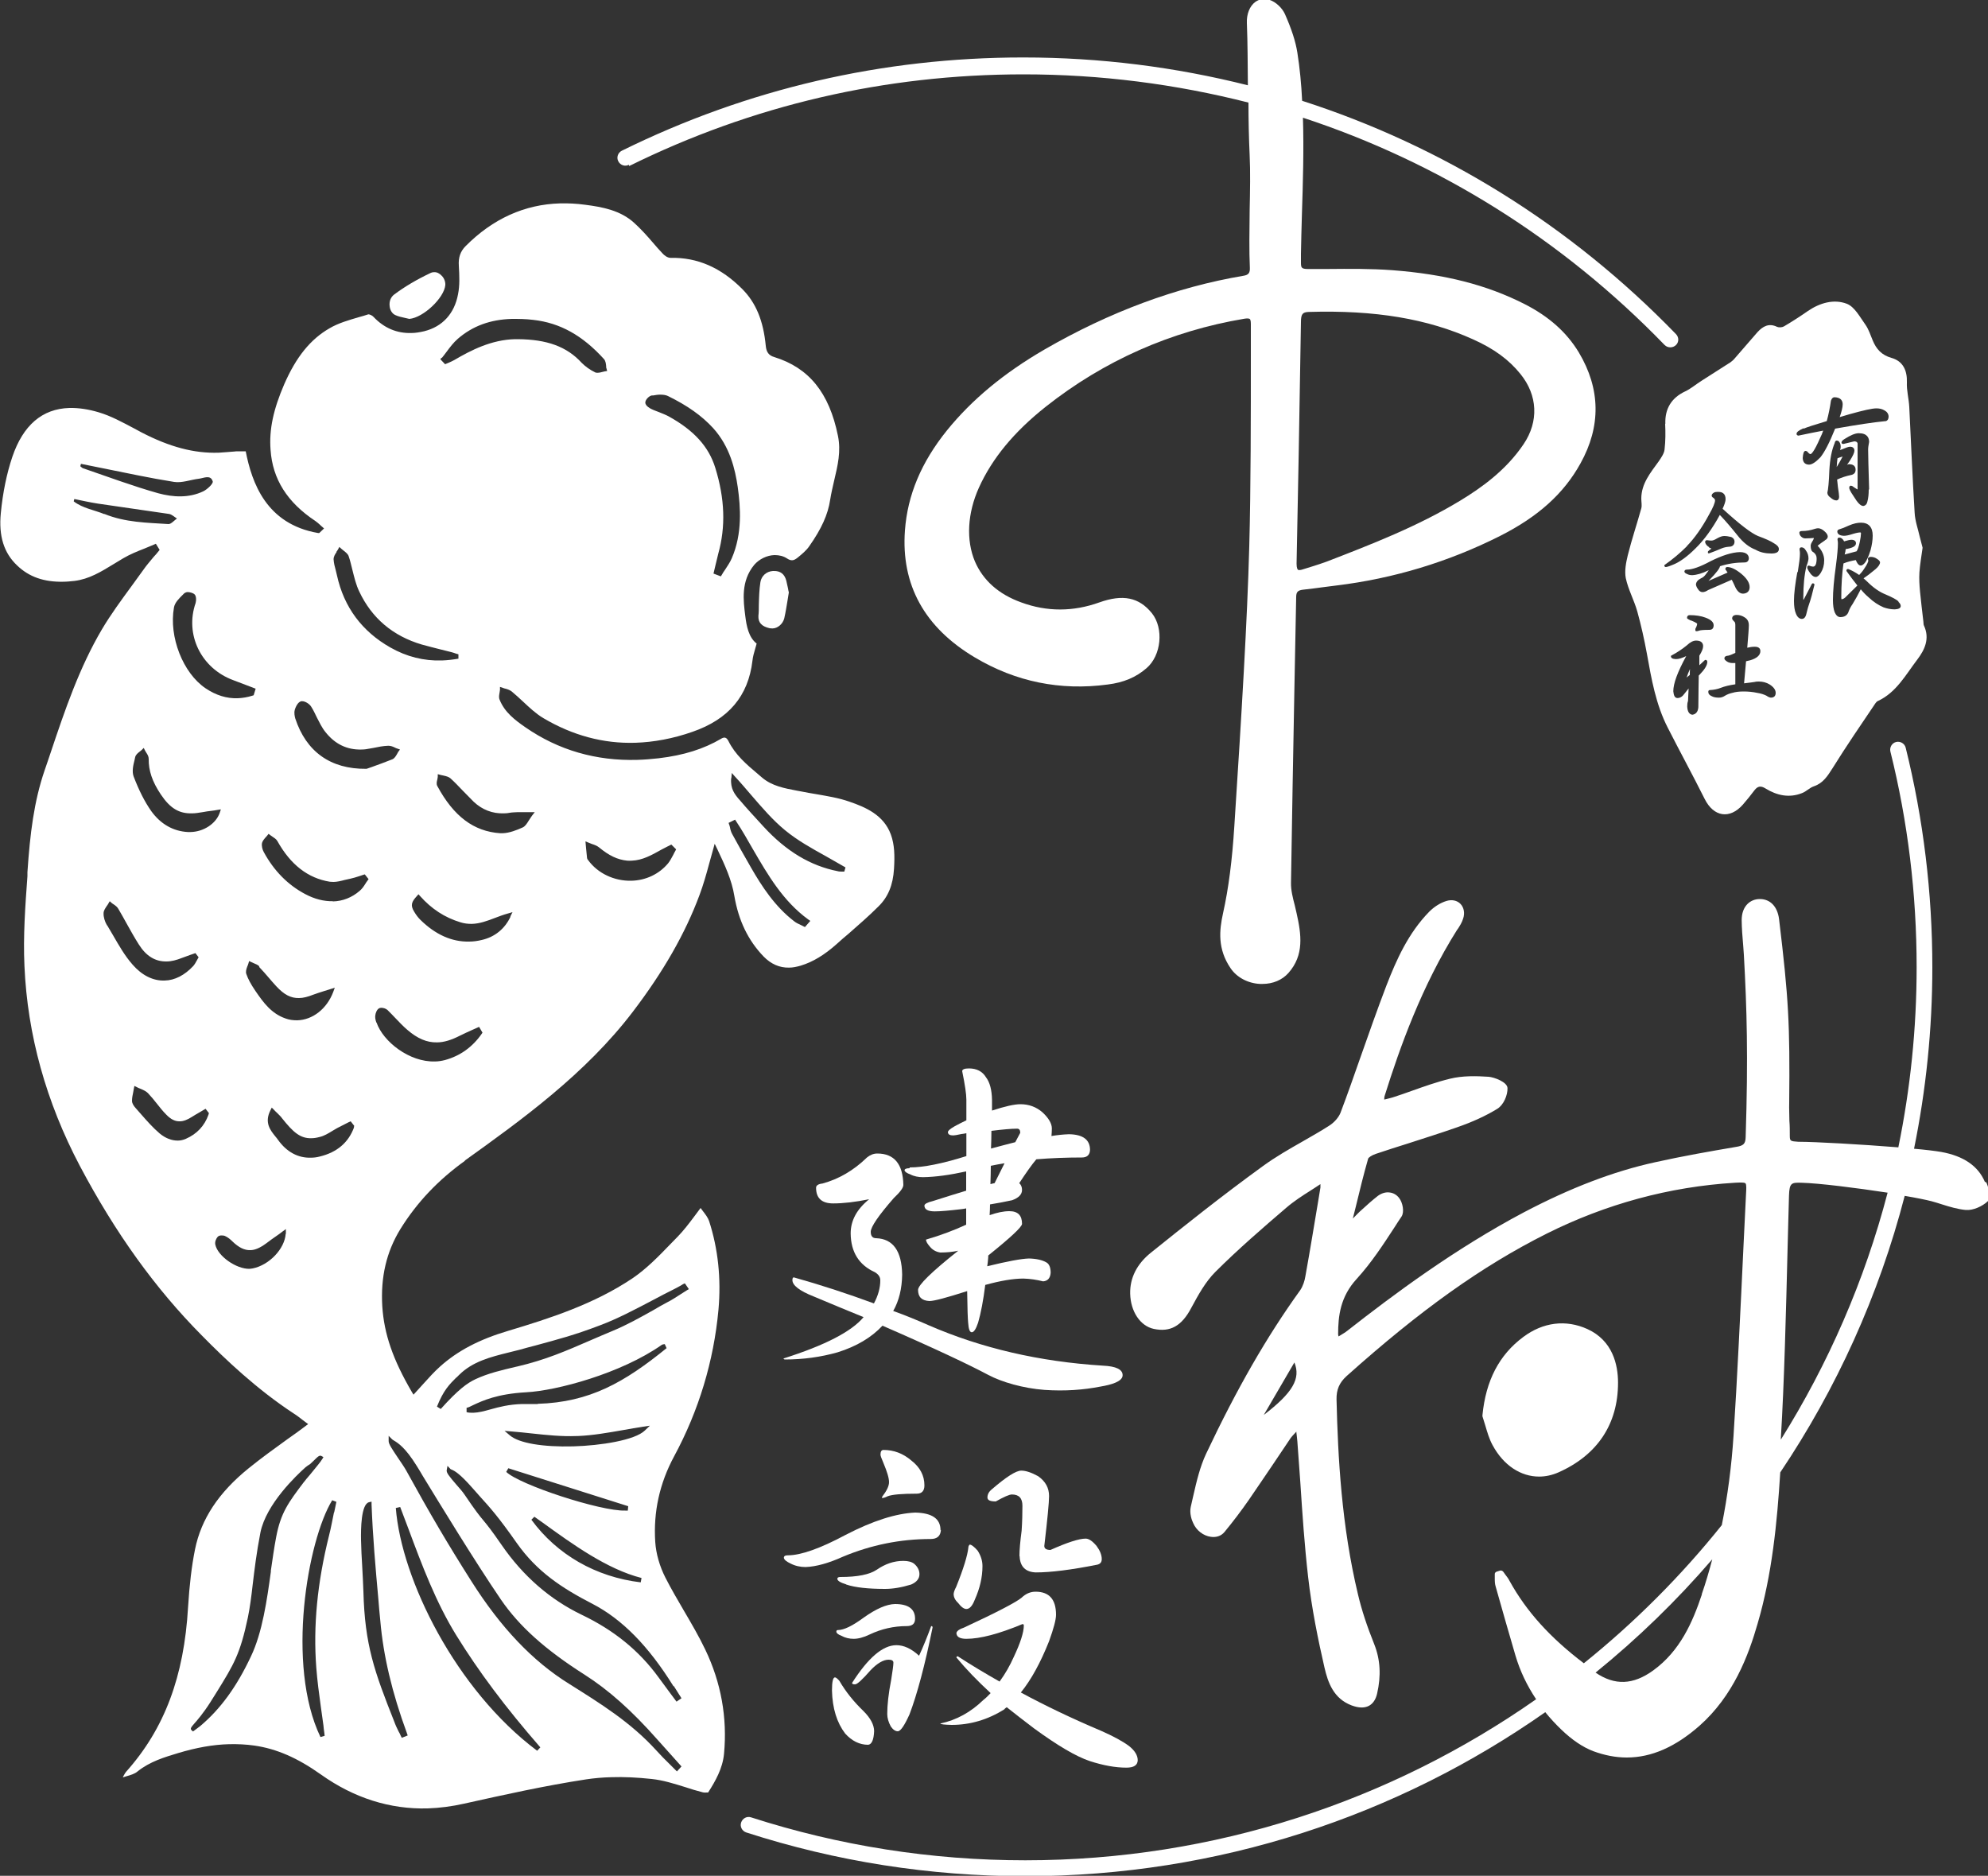<?xml version="1.0" encoding="UTF-8"?>
<svg id="_レイヤー_2" data-name="レイヤー 2" xmlns="http://www.w3.org/2000/svg" viewBox="0 0 100 94.35">
  <rect x="0" y="0" width="100" height="94.35" fill="#333333" stroke="none"/>
  <defs>
    <style>
      .cls-1 {
        fill: #fff;
      }
    </style>
  </defs>
  <g id="_レイヤー_3" data-name="レイヤー 3">
    <g>
      <path class="cls-1" d="m31.65,8.35c6.2-3.06,12.87-4.61,19.84-4.61,3.87,0,7.66.49,11.31,1.42,0,.89.02,1.79.06,2.65.04.81.02,1.81,0,2.78-.01,1-.03,2.03.01,2.88.01.26-.07.36-.32.4-3.38.57-6.74,1.82-10.01,3.71-2.05,1.19-3.65,2.52-4.9,4.06-1.3,1.61-1.99,3.26-2.12,5.04-.2,2.73.98,4.88,3.52,6.39,2.05,1.22,4.29,1.68,6.68,1.36.8-.1,1.42-.36,1.95-.82.75-.64.88-2.01.27-2.77-.65-.8-1.46-.96-2.64-.54-1.31.47-2.63.48-3.93,0-1.14-.41-1.92-1.11-2.33-2.06-.45-1.07-.38-2.42.2-3.71.67-1.48,1.77-2.81,3.36-4.07,2.93-2.32,6.3-3.81,10-4.43.17-.03.24,0,.26.01.03.02.06.08.06.25v1.58c0,2.97,0,6.66-.08,9.62-.1,3.7-.38,8.35-.75,14.05-.11,1.74-.29,3.14-.57,4.4-.19.86-.28,1.79.38,2.76.31.46.87.76,1.48.79.04,0,.09,0,.13,0,.52,0,.99-.2,1.3-.55.8-.9.65-1.94.41-3.01-.03-.13-.06-.26-.09-.39-.1-.38-.2-.77-.19-1.15.05-3.24.11-6.54.17-9.73.03-1.54.06-3.09.09-4.63,0-.26.09-.34.35-.37.35-.04.69-.08,1.04-.13.21-.03.42-.05.63-.08,2.88-.35,5.65-1.19,8.23-2.49,1.92-.97,3.21-2.13,4.05-3.65,1.04-1.87,1.01-3.75-.08-5.58-.61-1.01-1.5-1.81-2.74-2.44-1.89-.96-4-1.5-6.65-1.7-1.08-.08-2.17-.07-3.23-.06-.34,0-.68,0-1.02,0h0c-.15,0-.25-.02-.29-.07-.04-.04-.05-.12-.05-.24,0-.09,0-.18,0-.27,0-.06,0-.12,0-.18.01-.65.03-1.32.05-2.03.05-1.55.1-3.21.05-4.82,6.82,2.24,13.04,6.11,18.19,11.43.08.08.18.12.29.12s.2-.04.28-.11c.16-.15.16-.4,0-.56-5.32-5.49-11.75-9.46-18.8-11.73-.04-.84-.12-1.66-.24-2.42-.09-.57-.29-1.18-.62-1.93-.14-.32-.47-.63-.79-.73-.25-.08-.5-.04-.71.11-.28.21-.44.61-.42,1.06.04,1.01.04,2.06.05,3.08,0,.02,0,.03,0,.05-3.65-.92-7.43-1.4-11.3-1.4-7.09,0-13.88,1.58-20.19,4.69-.2.1-.28.34-.18.53.1.2.34.28.53.18Zm34.18,7.34c3.34-.1,5.97.34,8.27,1.38,1.05.47,1.8,1.02,2.38,1.74.87,1.07.93,2.39.16,3.53-.9,1.34-2.17,2.22-3.17,2.83-2.16,1.31-4.49,2.21-6.74,3.08-.24.09-.5.17-.75.25-.15.05-.3.09-.45.14-.12.04-.2.04-.24.02-.02-.02-.07-.08-.07-.31.06-2.86.15-7.64.22-12.15,0-.4.08-.5.39-.51Z"/>
      <path class="cls-1" d="m83.76,21.31c.02.43.02.87-.03,1.3-.02.2-.17.41-.29.59-.41.57-.88,1.12-.88,1.88,0,.16.04.34,0,.49-.22.79-.48,1.56-.68,2.36-.09.37-.17.79-.1,1.15.12.57.42,1.11.58,1.68.19.69.35,1.4.48,2.11.23,1.28.45,2.56,1.05,3.73.61,1.2,1.26,2.39,1.86,3.59.45.9,1.26,1.03,1.92.28.21-.24.4-.48.59-.73.16-.2.31-.23.55-.08.57.35,1.19.49,1.84.23.21-.08.38-.27.59-.34.47-.16.69-.52.94-.91.69-1.11,1.43-2.19,2.16-3.27.03-.04.07-.09.12-.11.93-.43,1.4-1.32,1.98-2.08.38-.5.64-1.06.34-1.71-.03-.06-.02-.13-.03-.2-.06-.51-.12-1.01-.17-1.52-.03-.32-.05-.64-.03-.96.03-.41.1-.81.16-1.24-.04-.17-.09-.36-.14-.54-.09-.4-.24-.81-.26-1.22-.11-1.77-.18-3.54-.27-5.31-.02-.42-.14-.84-.12-1.25.02-.6-.2-1.07-.78-1.23-.49-.14-.76-.44-.94-.88-.11-.26-.2-.55-.36-.78-.28-.39-.55-.91-.94-1.06-.65-.25-1.36-.05-1.97.37-.39.27-.79.53-1.2.77-.09.05-.25.06-.34.02-.41-.2-.71-.03-.98.26-.4.45-.78.91-1.18,1.36-.05.06-.12.11-.18.16-.48.31-.96.61-1.44.92-.29.18-.55.41-.85.55-.68.32-1.02.87-.99,1.63Zm8.04,5.87c-.14.09-.26.18-.37.27.22.23.33.48.33.73s-.06.45-.17.63c-.09.14-.17.21-.26.21-.11,0-.23-.1-.35-.3-.06-.1-.07-.14-.07-.17,0-.09.04-.1.07-.1,0,0,.01,0,.02,0,.08.03.15.05.2.05.12,0,.18-.14.18-.42,0-.13-.06-.23-.17-.31-.09-.04-.13-.15-.13-.32,0-.06.03-.13.08-.21.07-.11.08-.16.08-.18-.15.01-.3.02-.44.02-.08,0-.15-.04-.21-.1-.05-.05-.07-.11-.08-.18,0-.03.01-.09.13-.09.23,0,.45-.04.65-.11.07-.02.12-.03.16-.03.1,0,.21.05.31.14.12.1.18.19.18.28,0,.07-.05.14-.15.19Zm.12-2.39s0,0,0-.01c.04-.16.08-.54.1-1.13.03-.56.12-1.02.27-1.37,0-.02.02-.11.09-.12h0c.06,0,.11.02.14.07.05.06.07.15.07.25,0,.04-.01.09-.03.16.03-.01.06-.03.1-.04.19-.08.32-.13.4-.13.14,0,.22.07.22.2,0,.09-.07.25-.22.49-.05.08-.1.15-.15.22.05-.02.09-.04.13-.03.25.01.3.16.3.28,0,.14-.08.23-.22.26-.25.05-.49.13-.71.23.01.12.03.24.04.37.04.26.06.42.06.49,0,.17-.1.19-.14.19-.09,0-.19-.05-.29-.14-.1-.07-.16-.15-.16-.24Zm2.08-.16h0c0,.22-.02.43-.07.61-.02.11-.09.19-.2.21-.14,0-.29-.16-.49-.49-.2-.29-.22-.38-.22-.43,0-.09.06-.1.07-.1.05,0,.1.02.14.06.13.09.19.12.21.13,0-.01,0-.04,0-.09v-2.22s0-.11-.17-.11l-.54.13h0c-.1,0-.1-.06-.1-.07,0-.05.04-.11.14-.17.31-.2.55-.3.73-.3.43,0,.52.24.52.44-.03.16-.05.28-.05.38,0,.29.02.96.05,2Zm1.48,5.63c.09.08.13.15.13.22,0,.11-.11.16-.3.17,0,0,0,0,0,0-.2,0-.39-.04-.56-.1-.26-.11-.52-.28-.76-.51-.12-.1-.25-.23-.39-.4-.13.26-.27.51-.41.74-.1.14-.17.28-.22.43-.07.15-.2.23-.4.23-.11,0-.21-.08-.28-.24-.06-.15-.09-.36-.09-.62,0-.44.05-1.02.15-1.73.07-.53.1-.9.1-1.11,0-.04,0-.11-.02-.2,0-.07.03-.1.09-.1.08,0,.16.05.22.15,0,.01.02.02.02.04.17-.05.29-.08.37-.08.19,0,.23.11.23.17,0,.15-.16.24-.52.3,0,.07-.02.16-.05.27.19-.05.39-.1.6-.16,0,0,0,0,0,0,.06-.09.11-.24.16-.47.04-.19.06-.34.06-.43,0-.04-.01-.05-.05-.05s-.13.01-.34.07c-.21.07-.36.1-.47.1-.22-.01-.33-.09-.33-.22,0-.06.05-.1.14-.12.08-.02.23-.08.45-.18.23-.1.43-.14.6-.14.38,0,.59.22.59.65,0,.23-.04.48-.11.74-.1.32-.2.54-.31.66-.16.17-.3.15-.43-.17-.22.04-.43.09-.62.17-.07.49-.11,1.06-.11,1.71,0,.08.01.09.01.09.06,0,.12-.03.18-.08l.62-.61c-.17-.21-.35-.45-.55-.73,0,0,0-.02,0-.03,0-.04.03-.07.07-.07,0,0,.01,0,.02,0,.18.07.36.17.55.3.07-.07.16-.17.25-.31.16-.23.2-.35.21-.41-.02-.06-.02-.08-.02-.09,0-.03.02-.09.13-.1h0c.1,0,.18.02.26.06.14.08.21.14.22.21,0,.1-.08.22-.23.35-.25.21-.45.36-.6.46.06.05.13.11.19.17.31.31.62.52.92.64.33.14.54.25.66.36Zm-4.75-8.7c.15-.07.53-.19,1.16-.38.09-.33.16-.68.21-1.03.05-.14.12-.17.18-.17.34.01.41.2.41.36,0,.14-.05.35-.15.64.16-.05.33-.1.51-.15.68-.19,1.12-.29,1.34-.29.15,0,.28.03.4.1.13.07.2.17.21.3,0,.16-.07.22-.13.24,0,0,0,0-.01,0-.63.06-1.48.19-2.55.38-.28.7-.53,1.18-.74,1.44-.24.25-.43.37-.57.37s-.31-.06-.32-.33c.02-.24.05-.34.13-.36h0c.06,0,.11.03.13.07.07.08.11.09.13.09.03,0,.16-.06.49-.82.06-.12.11-.24.15-.36-.39.07-.8.16-1.24.25,0,0-.01,0-.02,0-.08-.02-.08-.07-.08-.09,0-.09.11-.17.35-.28Zm-.3,7.22c.07-.44.11-.75.11-.92,0-.05,0-.13-.02-.23,0-.07.04-.1.1-.1.08,0,.16.05.22.16.09.12.13.26.13.4,0,.07-.03.2-.1.38-.11.44-.16.98-.16,1.6,0,.06,0,.09,0,.1.01,0,.03-.02.04-.05l.39-.75s.03-.03.04-.03c.07,0,.09.04.09.07-.09.38-.18.73-.29,1.04-.05.14-.08.29-.12.44-.05.2-.15.24-.22.24-.13,0-.23-.09-.3-.26-.07-.16-.1-.38-.1-.65,0-.36.06-.85.17-1.45Zm-4.95,5.17s0,0,0,0l-.03.03c0,.27-.02.81-.02,1.59-.02.28-.17.36-.3.38,0,0,0,0,0,0,0,0,0,0-.01,0-.16-.03-.24-.17-.25-.42,0-.1.01-.19.04-.27,0-.07.01-.29.03-.63-.07.09-.14.18-.2.25-.11.16-.23.23-.36.23s-.19-.12-.21-.34c0-.39.21-.96.65-1.77-.21.1-.37.15-.49.15-.07,0-.28,0-.28-.14,0-.02.01-.04.03-.04.28-.15.54-.32.77-.51.17-.16.32-.24.47-.24.29,0,.35.16.35.28,0,.12-.06.27-.19.48,0,.02,0,.05,0,.07,0,.15,0,.28,0,.41.09-.08.18-.17.28-.26,0,0,.02-.01.03-.01.05,0,.09.04.09.1,0,.17-.13.38-.39.65Zm.49-6.43s0,0,0,0c-.12-.07-.18-.16-.2-.25,0-.07.04-.1.1-.1.1.02.17.02.23.02.04,0,.13-.02.29-.12.13-.07.24-.11.34-.11.11,0,.23.02.35.05.14.06.17.16.17.23,0,.16-.1.26-.28.26-.14.01-.26.04-.36.08-.23.1-.44.18-.63.25,0,0-.01,0-.02,0-.01,0-.02,0-.03,0-.01,0-.02-.02-.02-.04v-.02s0-.03.01-.04c.05-.05.1-.09.17-.14-.04-.01-.08-.03-.12-.05Zm.07.71s0,0,0,0c.58-.29,1.08-.45,1.48-.46.37,0,.45.18.45.32-.01.13-.09.2-.21.2-.42,0-.84.06-1.24.19-.02.1-.13.28-.58.74l.96-.42c-.04-.07-.08-.12-.11-.16,0,0,0-.02,0-.03,0-.05.04-.09.09-.09.2,0,.44.12.71.34.28.23.42.46.42.67,0,.2-.12.32-.33.33h0c-.17,0-.31-.13-.42-.39-.05-.11-.1-.22-.15-.31-.45.2-.85.37-1.19.52-.21.14-.39.15-.51-.05-.06-.08-.09-.16-.1-.22,0-.13.09-.24.25-.32.1-.04.18-.11.25-.21.05-.07.1-.13.14-.19,0,0-.01,0-.02,0-.3.15-.58.23-.81.24h0c-.1,0-.19-.02-.26-.06-.08-.03-.12-.07-.13-.11,0,0,0,0,0-.01,0-.02,0-.1.13-.1.26,0,.66-.14,1.18-.42Zm-.97,2.99s0,0,0,0c-.19-.09-.21-.11-.21-.14,0-.09.05-.14.13-.14.3,0,.58.04.81.13.27.1.4.23.4.38,0,.2-.13.23-.21.23-.33,0-.47.02-.52.04-.05.02-.1.03-.14.03-.03,0-.05-.02-.05-.05v-.05s0-.02,0-.02c.06-.11.09-.2.09-.26,0,0-.03-.05-.3-.16Zm4.02,3.87c-.06,0-.14-.03-.24-.1-.12-.06-.27-.11-.46-.14-.23-.05-.46-.07-.68-.07-.22,0-.41.02-.57.07-.14.03-.27.08-.38.15-.09.06-.19.09-.29.09-.15,0-.27-.02-.36-.07-.12-.05-.18-.12-.18-.22,0-.07.04-.09.07-.09.21-.01.4-.05.55-.11.2-.08.45-.14.74-.18v-1.07c-.05,0-.1,0-.14,0-.09,0-.19-.02-.27-.07-.09-.06-.14-.11-.14-.16,0-.06.03-.13.19-.14.09-.02.21-.07.36-.14v-1.4c0-.1-.02-.16-.07-.19-.05-.05-.08-.09-.09-.13,0,0,0,0,0-.01,0-.07.03-.18.23-.18.14,0,.28.04.41.13.14.09.2.22.2.39,0,.15-.03.53-.08,1.13.12-.03.25-.05.38-.05.25,0,.28.14.28.22,0,.2-.17.36-.51.46l-.21.05c-.03.33-.06.7-.1,1.11.28-.03.46-.06.54-.07.07-.02.14-.02.21-.02.19,0,.38.05.54.15.2.13.3.27.3.42s-.08.24-.24.24Zm-4.24-7.62c.38-.39.76-.92,1.12-1.59.2-.35.3-.59.3-.72,0-.04-.04-.08-.07-.11-.07-.04-.1-.08-.1-.12,0-.06.04-.11.11-.15.05-.03.11-.04.19-.04.13,0,.22.02.28.07.08.06.12.16.12.3,0,.1-.05.26-.15.48.84.77,1.44,1.23,1.78,1.37.38.14.65.26.81.37.16.09.24.18.24.29,0,.15-.13.22-.38.22-.3,0-.57-.06-.79-.19-.32-.12-.63-.36-.91-.72-.32-.4-.62-.75-.89-1.03-.37.68-.78,1.25-1.22,1.68-.42.42-.81.7-1.15.83-.24.1-.32.11-.35.11-.04,0-.07-.03-.07-.07,0-.02,0-.03.02-.04.4-.28.77-.59,1.11-.93Z"/>
      <path class="cls-1" d="m92.63,22.98c-.06.02-.13.04-.2.07-.02.13-.03.27-.04.44.1-.16.2-.34.3-.53-.01,0-.03.01-.05.02Z"/>
      <path class="cls-1" d="m85,33.95c0-.11,0-.21.01-.3-.07.14-.12.28-.17.43.05-.04.1-.09.16-.13Z"/>
      <path class="cls-1" d="m99.84,59.44c-.34-.8-1.08-1.3-2.2-1.5-.29-.05-.78-.11-1.36-.16.6-2.95.92-6.01.92-9.13,0-3.73-.45-7.45-1.34-11.04-.05-.21-.27-.34-.48-.29-.21.05-.34.27-.29.48.88,3.53,1.32,7.18,1.32,10.85,0,3.1-.32,6.13-.92,9.06-1.85-.15-4.2-.28-4.99-.28h-.04c-.4-.03-.43-.03-.43-.31,0-.25,0-.5-.02-.74,0-.31-.02-.61-.01-.91.04-3.95-.03-5.25-.51-9.24-.08-.63-.44-1.01-.97-1.01h0c-.24,0-.46.09-.62.25-.19.19-.29.47-.29.81,0,.35.04.89.08,1.33.01.16.02.3.03.42.15,2.72.22,5.09.09,9.16-.01.34-.1.44-.5.5-1.29.22-2.67.46-4.06.77-2.1.46-4.26,1.29-6.6,2.52-3.46,1.83-6.56,4.14-8.87,5.95-.11.09-.24.16-.38.25-.02.01-.05.03-.07.04-.01-.05-.02-.08-.02-.11,0-.92.11-1.89.94-2.79.73-.8,1.33-1.72,1.91-2.61.11-.17.22-.35.34-.52.15-.23.06-.7-.12-.93-.12-.16-.29-.26-.48-.28-.2-.03-.41.04-.59.17-.28.22-.54.45-.8.69-.14.12-.27.26-.39.38-.02.02-.05.05-.07.07.05-.2.1-.4.15-.6.19-.79.39-1.61.62-2.41.01-.05.17-.17.38-.24.54-.18,1.09-.36,1.64-.53.8-.26,1.63-.52,2.43-.8.81-.28,1.48-.59,2.05-.94.32-.2.52-.69.51-1.04-.01-.31-.68-.55-.95-.57-.61-.04-1.31-.06-1.95.1-.66.16-1.3.39-1.92.61-.29.1-.58.21-.87.3-.14.05-.29.08-.44.12-.02,0-.05.01-.07.02,0-.02,0-.04,0-.05,0-.06.01-.12.03-.17.75-2.39,1.85-5.49,3.64-8.33l.02-.02c.11-.17.22-.34.28-.54.09-.27.04-.55-.13-.73-.17-.18-.44-.24-.72-.15-.29.09-.6.28-.85.53-1.06,1.08-1.66,2.43-2.16,3.72-.46,1.2-.89,2.43-1.31,3.62-.32.91-.65,1.86-1,2.78-.09.23-.32.5-.6.67-.42.27-.87.52-1.3.77-.67.38-1.37.78-2,1.24-2.07,1.5-4.01,3.05-5.64,4.36-.7.56-1.06,1.27-1.04,2.06.02.89.5,1.62,1.18,1.77.83.18,1.41-.14,1.89-1.05.36-.67.72-1.32,1.21-1.81,1.14-1.14,2.39-2.22,3.57-3.23.37-.32.8-.6,1.26-.89.15-.1.3-.19.46-.3,0,.08,0,.13,0,.17l-.11.67c-.21,1.25-.42,2.54-.65,3.81-.03.19-.11.47-.26.69-1.68,2.33-3.18,4.94-4.73,8.22-.31.66-.48,1.39-.64,2.09-.04.19-.09.38-.13.57-.08.33.05.69.12.83.16.37.51.64.89.69.28.04.53-.05.69-.25.42-.51.83-1.05,1.22-1.61.4-.58.8-1.18,1.19-1.75.3-.45.6-.89.9-1.34.07-.1.16-.19.28-.32,0,0,.01-.01.02-.02,0,.01,0,.03,0,.04.02.18.04.32.05.46.05.69.1,1.38.15,2.07.1,1.55.21,3.16.39,4.73.18,1.6.51,3.2.82,4.55.18.79.47,1.58,1.37,1.92.35.13.64.14.87.02.2-.11.34-.31.41-.61.21-.91.16-1.72-.14-2.48-.37-.92-.64-1.74-.82-2.51-.83-3.46-1.01-6.9-1.08-9.81-.01-.49.14-.84.5-1.17,3.72-3.33,6.82-5.54,10.07-7.17,2.98-1.49,6.17-2.36,9.47-2.56.2-.01.47-.03.53.03.06.06.04.32.03.5-.04.82-.08,1.72-.13,2.67-.15,3.18-.32,6.78-.5,9.52-.1,1.55-.3,3.05-.59,4.5-2.05,2.56-4.38,4.89-6.94,6.95-1.7-1.29-2.89-2.61-3.73-4.13-.06-.12-.14-.23-.22-.33-.03-.05-.07-.09-.1-.14-.04-.05-.11-.08-.17-.06l-.16.05c-.07.02-.11.08-.1.15,0,.06,0,.12,0,.18,0,.14,0,.29.05.44.33,1.17.66,2.33.99,3.45.23.78.58,1.51,1.04,2.2-7.29,5.1-16.15,8.1-25.7,8.1-4.71,0-9.35-.73-13.79-2.16-.21-.07-.43.05-.5.26-.07.21.05.43.26.5,4.52,1.46,9.24,2.2,14.03,2.2,9.72,0,18.75-3.05,26.16-8.25.24.3.51.59.8.87.55.53,1.09.89,1.61,1.09.57.21,1.13.32,1.69.32,1.24,0,2.44-.53,3.65-1.59,1.71-1.51,2.47-3.54,2.93-5.14.73-2.49.98-5.07,1.14-7.61,2.82-4.2,4.96-8.89,6.26-13.91.59.1,1.08.2,1.35.27.18.05.35.1.53.16.38.12.78.24,1.19.28.38.03.84-.19,1.1-.43.24-.23-.03-.88-.06-.95Zm-36.27,11.73l1.54-2.64c.33.81-.08,1.52-1.54,2.64Zm22.04,9.02c-.47,1.41-1.1,2.85-2.45,3.83-1.01.73-1.93.77-2.9.11,2.12-1.72,4.09-3.63,5.87-5.7-.16.6-.33,1.19-.53,1.76Zm3.97-7.77v-.08c.17-2.76.26-6.39.34-9.59.02-.93.05-1.81.07-2.62.02-.65.14-.65.62-.64.87.02,2.78.26,4.34.5-1.16,4.44-2.99,8.62-5.37,12.42Z"/>
      <path class="cls-1" d="m75.08,72.69c.55,1.02,1.42,1.58,2.34,1.58.32,0,.65-.07.97-.21,1.96-.87,3-2.43,3-4.51,0-.91-.27-2.12-1.54-2.7-1.08-.49-2.23-.35-3.23.4-1.21.9-1.88,2.19-2.05,3.93,0,.02,0,.04,0,.06.05.15.09.3.14.45.1.34.2.69.37,1Z"/>
      <path class="cls-1" d="m45.75,58.76c-.17,0-.25.04-.25.11.02.07.12.14.29.2.19.1.41.14.64.14.63-.01,1.35-.11,2.17-.29v.97c-.48.14-1.03.32-1.67.52-.29.07-.43.15-.43.23,0,.19.17.29.52.29.29,0,.73-.04,1.33-.11.08-.01.17-.02.25-.04v.82c-.59.27-1.26.53-2.02.75,0,.1.07.21.2.36.14.17.32.26.52.29.32,0,.62-.03.9-.09-1.35,1.07-2.02,1.73-2.02,1.97,0,.36.19.54.57.56.24,0,.87-.17,1.9-.5.01.87.03,1.4.05,1.59.02.32.08.48.18.48.11,0,.21-.16.32-.48.14-.48.26-1.11.36-1.9.76-.21,1.4-.32,1.92-.32.35.01.67.06.99.14.24-.02.36-.17.38-.43,0-.26-.07-.44-.21-.52-.2-.12-.5-.19-.88-.2-.38.01-1.08.14-2.1.39.02-.14.04-.29.05-.45v-.09c1.12-.9,1.69-1.43,1.7-1.59,0-.43-.21-.64-.64-.64-.29,0-.62.07-.99.2.01-.18.02-.36.02-.54.37-.06.74-.13,1.11-.21.33-.12.5-.29.5-.52,0-.14-.05-.26-.14-.34.35-.53.63-.93.86-1.2.74-.06,1.5-.09,2.29-.09.26,0,.4-.13.41-.38,0-.51-.35-.78-1.06-.79-.29.01-.58.04-.88.09.01-.12.02-.24.02-.38,0-.25-.16-.52-.47-.81-.31-.27-.68-.41-1.11-.41-.31,0-.79.11-1.43.32v-.54c-.01-.5-.11-.88-.3-1.13-.18-.3-.47-.45-.86-.45-.23,0-.34.05-.34.14.14.68.21,1.16.21,1.43v1.04c-.21.1-.41.2-.59.3-.23.13-.34.23-.34.3.01.11.1.16.27.16.05,0,.19-.02.41-.07.07-.01.16-.02.25-.04v1.15c-1.21.38-2.16.57-2.85.57Zm4.12-1.88c.57-.07,1-.11,1.29-.11.11,0,.16.07.16.21l-.25.47c-.38.1-.79.2-1.22.32.01-.3.02-.6.02-.9Zm-.04,1.76c.23-.05.46-.09.7-.13l-.5,1c-.06.01-.13.03-.21.05.01-.32.02-.63.02-.93Z"/>
      <path class="cls-1" d="m39.41,68.33s.02.05.07.05c.92,0,1.8-.12,2.65-.36.96-.3,1.71-.75,2.26-1.34,2.69,1.17,4.37,1.97,5.31,2.47.69.37,1.78.68,2.84.76,1.04.07,1.96,0,2.83-.17.53-.09,1.1-.25,1.1-.57,0-.29-.33-.45-.99-.48-3.2-.2-6.11-.88-8.74-2.02-.59-.26-1.19-.51-1.81-.73.29-.51.44-1.12.45-1.83-.02-1.19-.46-1.8-1.31-1.83-.18,0-.27-.11-.27-.32,0-.25.39-.82,1.16-1.7.32-.3.48-.52.48-.66-.02-1.05-.46-1.58-1.31-1.58-.19,0-.36.07-.52.2-.68.66-1.43,1.09-2.24,1.31-.21.02-.32.1-.32.21,0,.53.29.79.86.79.51,0,1.12-.07,1.81-.21-.62.5-.93,1.07-.93,1.72.01.94.42,1.59,1.22,1.95.18.11.27.24.27.41,0,.38-.11.77-.32,1.16-1.33-.49-2.67-.93-4.03-1.31-.05,0-.07.05-.07.14,0,.26.36.54,1.07.82.91.38,1.74.73,2.51,1.04-.61.73-1.95,1.42-4.03,2.08Z"/>
      <path class="cls-1" d="m42.07,82.08c.01.07.1.14.26.2.18.1.39.15.61.15.23,0,.5-.07.81-.22.59-.28,1.21-.42,1.86-.42.28,0,.42-.12.42-.37,0-.49-.34-.74-1.01-.74-.43.01-.95.24-1.57.68-.57.42-1,.63-1.31.63-.05,0-.07.03-.07.09Z"/>
      <path class="cls-1" d="m44.35,75.35c.09,0,.18-.03.3-.09.23-.09.72-.13,1.46-.13.26,0,.39-.14.39-.42,0-.49-.22-.91-.66-1.25-.42-.36-.89-.53-1.4-.53-.1,0-.15.08-.15.24,0,.05.05.19.15.42.18.43.28.75.28.96,0,.2-.12.44-.35.74v.07Z"/>
      <path class="cls-1" d="m50.53,85.96s.07-.07.11-.09c.43.34.89.7,1.38,1.07,1.18.86,2.11,1.41,2.8,1.64.68.22,1.29.33,1.84.33.37,0,.56-.12.57-.37,0-.25-.15-.49-.44-.72-.31-.23-.78-.49-1.42-.77-1.44-.61-2.78-1.25-4.02-1.92.52-.64.99-1.5,1.42-2.58.23-.64.35-1.08.35-1.33,0-.77-.34-1.16-1.03-1.16-.26,0-.49.1-.7.3-.26.22-1.23.73-2.91,1.51-.22.07-.34.16-.37.26,0,.2.17.3.5.3.7,0,1.64-.25,2.82-.74.05,0,.07.02.07.07,0,.34-.17.87-.5,1.57-.2.45-.44.87-.72,1.25-.74-.42-1.44-.84-2.1-1.27-.05,0-.07.02-.07.06.48.58,1.05,1.17,1.72,1.79-.11.12-.23.24-.37.35-.63.61-1.35,1.01-2.16,1.18.01.04.2.06.57.07.93,0,1.82-.26,2.66-.79Z"/>
      <path class="cls-1" d="m44.63,86.21c0,.2.06.41.18.63.11.16.23.24.35.24.14,0,.33-.28.59-.85.38-1,.77-2.45,1.16-4.37,0-.05-.02-.07-.07-.07-.2.54-.4,1.04-.61,1.49-.39-.36-.77-.53-1.14-.53-.68,0-1.42.63-2.23,1.9,0,.05.05.07.15.07.11,0,.37-.24.79-.72.33-.34.63-.52.9-.52.16,0,.24.05.24.15,0,.12-.04.41-.11.85-.14.71-.2,1.29-.2,1.73Z"/>
      <path class="cls-1" d="m42.57,79.7c.45.15,1.11.22,1.95.22.38,0,.82-.07,1.31-.22.28-.12.42-.3.42-.52,0-.2-.09-.37-.26-.52-.12-.1-.31-.15-.55-.15-.47,0-.91.15-1.33.44-.37.25-.98.37-1.84.37-.1,0-.15.03-.15.09,0,.1.15.19.44.28Z"/>
      <path class="cls-1" d="m41.85,85.03c.02.9.25,1.62.66,2.16.34.38.73.57,1.16.57.18-.02.28-.25.3-.68,0-.32-.18-.66-.53-1.01-.49-.47-.9-.98-1.22-1.53-.1-.11-.17-.17-.22-.17-.1,0-.15.22-.15.66Z"/>
      <path class="cls-1" d="m47.31,76.97c0-.58-.42-.87-1.27-.89-.96.04-2.13.41-3.5,1.12-1.29.69-2.26,1.03-2.91,1.03-.14,0-.2.04-.2.13.02.1.14.19.33.28.23.12.49.18.76.18.54-.02,1.17-.2,1.88-.52,1.41-.59,2.88-.89,4.41-.89.33,0,.5-.15.52-.46Z"/>
      <path class="cls-1" d="m51.29,78.28c.02.52.3.79.81.81.76,0,1.79-.13,3.1-.39.15-.04.22-.13.22-.28,0-.21-.09-.43-.26-.66-.21-.25-.39-.37-.55-.37-.33,0-.92.19-1.77.57-.21,0-.31-.07-.31-.2.16-1.36.24-2.2.24-2.51,0-.41-.18-.74-.55-1-.33-.18-.61-.28-.85-.28-.26,0-.75.31-1.48.94-.15.12-.22.26-.22.41,0,.14.14.2.42.2.41-.23.68-.35.81-.35.36,0,.53.19.53.57s-.01.8-.04,1.25c-.07.53-.11.95-.11,1.27Z"/>
      <path class="cls-1" d="m48.78,77.69s-.07.05-.07.15c-.04.39-.24,1.05-.61,1.97-.09.17-.13.3-.13.37,0,.15.07.3.22.44.16.21.3.31.42.31.16,0,.3-.15.42-.46.26-.58.39-1.14.39-1.7,0-.26-.08-.52-.24-.77-.18-.21-.32-.31-.41-.31Z"/>
      <path class="cls-1" d="m19.89,15.85c.15.07.31.1.48.14.07.02.15.03.22.05.7-.06,1.75-1.05,1.81-1.7.01-.16-.05-.34-.18-.47-.11-.12-.25-.19-.39-.18-.05,0-.1.01-.15.03-.7.33-1.33.7-1.86,1.1-.17.13-.25.35-.22.58.02.21.13.38.29.45Z"/>
      <path class="cls-1" d="m38.92,28.72h-.04c-.33.02-.58.25-.63.56-.06.38-.07.78-.08,1.17,0,.17,0,.35-.02.52-.02.34.16.54.57.63.04,0,.09.01.13.01.27,0,.53-.23.6-.51.07-.31.12-.63.17-.93.02-.13.04-.25.06-.37-.02-.07-.03-.14-.04-.2-.03-.14-.06-.28-.09-.4-.09-.33-.3-.49-.63-.48Z"/>
      <path class="cls-1" d="m23.36,58.39c2.86-2.05,6.09-4.37,8.48-7.51,1.53-2.01,2.63-3.93,3.35-5.87.19-.51.34-1.04.48-1.56.07-.24.13-.48.2-.72l.08-.29.15.31c.35.74.71,1.51.84,2.32.21,1.23.69,2.23,1.47,3.04.37.38.8.57,1.28.56.19,0,.38-.04.59-.1.62-.19,1.19-.54,1.8-1.08.2-.18.4-.36.61-.53.5-.44,1.02-.89,1.5-1.37.48-.47.73-1.07.78-1.89.04-.66.03-1.21-.16-1.73-.36-.98-1.27-1.37-2.09-1.65-.54-.19-1.12-.28-1.69-.38-.24-.04-.48-.08-.72-.13l-.22-.04c-.62-.12-1.26-.23-1.77-.67l-.21-.18c-.56-.47-1.13-.96-1.47-1.65-.09-.17-.17-.17-.2-.17-.05,0-.11.02-.17.06-.87.51-1.87.83-3.14.98-.36.04-.72.07-1.07.08-2.08.06-3.97-.49-5.62-1.63-.55-.38-1.06-.77-1.31-1.4-.05-.12-.02-.24,0-.36,0-.05.02-.09.02-.13v-.15s.15.05.15.05c.04.02.08.03.13.04.11.03.22.07.31.14.19.16.38.33.56.5.32.3.66.62,1.03.84,1.47.87,3.02,1.29,4.63,1.24.93-.03,1.9-.21,2.87-.55,1.82-.63,2.81-1.8,3.02-3.58.02-.2.08-.4.14-.61.02-.08.05-.16.07-.25-.4-.31-.51-.88-.57-1.38-.1-.78-.23-1.76.45-2.58.25-.29.64-.48,1.02-.49.24,0,.45.05.63.17.09.06.17.09.25.09.08,0,.17-.04.28-.13.22-.18.44-.36.59-.58.61-.87.94-1.59,1.05-2.34.05-.32.13-.65.2-.96.18-.76.35-1.47.19-2.25-.44-2.17-1.46-3.42-3.2-3.96-.28-.08-.4-.25-.43-.56-.12-1.26-.49-2.16-1.17-2.85-1.08-1.09-2.27-1.61-3.62-1.58-.17,0-.34-.15-.4-.22-.17-.18-.34-.37-.5-.56-.29-.34-.6-.68-.93-.98-.69-.63-1.6-.8-2.46-.91-.43-.06-.86-.08-1.27-.07-1.78.05-3.38.77-4.75,2.15-.26.26-.37.57-.34.99.03.52.05.98-.04,1.43-.18.97-.78,1.63-1.7,1.86-.22.05-.44.09-.65.09-.73.02-1.37-.25-1.9-.81-.06-.07-.19-.13-.26-.13,0,0,0,0,0,0-.16.05-.31.1-.47.14-.51.15-1.04.3-1.48.56-.96.55-1.68,1.44-2.28,2.81-.55,1.27-.77,2.29-.69,3.31.1,1.47.84,2.64,2.26,3.58.09.06.16.13.24.2.03.03.06.06.1.09l.09.08-.24.23h-.06c-2.61-.45-3.33-2.53-3.64-4.11h-.47c-.13.02-.3.02-.47.04-.14.01-.28.02-.42.03-1.24.04-2.47-.29-3.88-1.02-.13-.07-.26-.14-.39-.21-.57-.3-1.15-.62-1.76-.8-.53-.16-1.03-.23-1.48-.22-1.37.04-2.33.87-2.87,2.46-.28.83-.48,1.79-.58,2.84-.11,1.13.15,1.99.82,2.62.6.58,1.36.84,2.32.82.18,0,.36-.02.56-.04.74-.09,1.34-.46,1.98-.85.16-.1.32-.19.48-.29.34-.2.71-.35,1.07-.49.16-.07.32-.13.48-.2l.09-.04.19.31-.05.06c-.08.1-.16.2-.25.29-.17.21-.36.42-.51.64-.19.27-.39.53-.58.8-.52.71-1.06,1.44-1.51,2.2-1.14,1.93-1.87,4.08-2.57,6.17-.11.32-.21.63-.32.94-.53,1.55-.73,3.17-.86,5.11v.2c-.11,1.49-.22,3.02-.15,4.52.15,3.46,1.09,6.84,2.79,10.06,1.78,3.36,3.78,6.15,6.14,8.53,1.17,1.19,2.76,2.7,4.62,3.92.16.1.31.22.44.32.06.04.11.08.16.12l.12.09-.12.09c-.3.23-.61.45-.91.66-.68.49-1.33.96-1.96,1.47-1.51,1.22-2.39,2.55-2.7,4.08-.17.84-.28,1.79-.35,2.9-.2,3.5-1.19,6.13-3.11,8.28-.06.07-.1.15-.15.24,0,.02-.02.03-.02.05.06-.02.13-.04.19-.06.21-.06.41-.12.55-.24.62-.5,1.37-.72,2.03-.92.93-.28,1.77-.43,2.57-.45.43-.01.86.01,1.28.07,1.11.16,2.17.62,3.35,1.46,1.66,1.18,3.47,1.75,5.36,1.7.6-.02,1.22-.1,1.84-.24,1.98-.44,4.04-.9,6.13-1.22.4-.06.83-.1,1.28-.11.62-.02,1.28.01,2.02.09.58.06,1.14.24,1.69.41.27.09.56.18.84.25.06.02.15.03.23.02.04,0,.07,0,.08,0,0,0,0,0,0,0,.37-.58.73-1.21.8-1.95.17-1.82-.15-3.58-.94-5.23-.32-.67-.7-1.32-1.07-1.95-.32-.55-.65-1.11-.94-1.68-.29-.57-.47-1.2-.51-1.79-.1-1.51.22-2.96.95-4.31,1.24-2.3,1.99-4.78,2.23-7.37.14-1.57-.02-3.07-.47-4.46-.06-.17-.17-.32-.31-.5-.04-.05-.08-.11-.12-.16-.11.15-.22.29-.32.43-.27.36-.53.7-.82,1-.13.13-.25.26-.38.39-.59.61-1.2,1.24-1.91,1.72-1.94,1.3-4.15,2.01-6.25,2.64-1.45.43-2.54,1-3.43,1.8-.29.26-.55.55-.83.86-.13.14-.26.29-.4.44l-.1.11-.08-.13c-.96-1.64-1.4-2.93-1.49-4.31-.09-1.48.21-2.75.91-3.89.83-1.34,1.9-2.47,3.27-3.45Zm13.43-19.26l.02-.25.17.19c.28.3.54.61.79.9.57.66,1.1,1.28,1.72,1.79.62.51,1.32.9,2.06,1.31.32.18.65.37.98.56l-.06.21s-.07,0-.11,0c-.08,0-.15,0-.22-.02-1.37-.27-2.59-1-3.73-2.24-.44-.48-.84-.91-1.22-1.36l-.02-.02c-.21-.25-.44-.53-.39-1.06Zm.18,2.09l.06.09c.3.45.57.93.84,1.4.75,1.29,1.52,2.62,2.79,3.54l.1.07-.27.31-.08-.04s-.09-.05-.14-.07c-.11-.05-.22-.1-.32-.18-.98-.75-1.64-1.78-2.16-2.68-.36-.63-.68-1.19-.96-1.71-.06-.11-.09-.22-.11-.33-.01-.05-.02-.09-.04-.14l-.03-.09.32-.16Zm-4.19-21.33h.08c.11-.02.23-.04.34-.04.17,0,.3.02.4.07.98.48,1.7.99,2.27,1.61.85.94,1.11,2.08,1.24,2.97.14,1.01.24,2.33-.3,3.58-.09.21-.22.39-.34.58-.06.08-.11.16-.16.25l-.05.08-.37-.14s.07-.29.09-.38c.05-.2.1-.41.15-.62.38-1.36.33-2.77-.15-4.32-.33-1.07-1.08-1.89-2.35-2.59-.15-.08-.31-.14-.48-.21-.12-.05-.25-.09-.37-.15-.07-.03-.31-.16-.32-.32-.01-.15.19-.35.33-.37Zm-7.1,26.22c-.29.61-.79,1.02-1.45,1.17-.21.05-.42.08-.63.08-.87.02-1.7-.35-2.46-1.1-.11-.11-.21-.24-.31-.41-.2-.32-.12-.5.14-.78l.08-.09.08.09c.58.65,1.24,1.08,2.03,1.32.19.06.37.08.57.08.4-.01.78-.15,1.17-.3.21-.08.42-.16.64-.22l.24-.07-.11.22Zm3.94-3.72s.1.04.15.06c.13.04.26.09.36.17.51.42.93.62,1.42.67.08,0,.15.01.23,0,.54-.02,1-.28,1.5-.56.09-.05.19-.1.29-.15l.2-.1.24.24-.04.08c-.04.06-.07.13-.1.19-.08.15-.16.3-.26.43-.46.55-1.12.86-1.85.88-.86.02-1.69-.37-2.17-1.03-.02-.02-.05-.06-.06-.11-.02-.16-.03-.33-.05-.5l-.03-.34.17.07Zm-4.27-1.48c.1,0,.2-.01.3-.03.11-.02.23-.02.39-.03.07,0,.15,0,.23,0,.09,0,.19,0,.3,0h.33s-.14.18-.14.18c-.06.08-.11.17-.16.24-.1.16-.18.29-.31.35-.29.13-.66.28-1.01.29-.04,0-.08,0-.12,0-1.33-.09-2.34-.85-3.16-2.37-.06-.1-.03-.23,0-.34,0-.04.02-.08.02-.12v-.14s.15.04.15.04c.04.01.09.02.14.03.13.03.26.06.35.14.21.19.41.4.6.6.19.19.38.39.57.58.43.4.94.6,1.52.58Zm-3.13-22.9c.08-.1.16-.2.24-.31.17-.23.35-.47.57-.66.74-.64,1.63-.97,2.72-1,.33,0,.69,0,1.08.05,1.34.15,2.47.78,3.55,1.97.08.09.1.23.11.35,0,.05,0,.09.02.13l.03.12-.12.02s-.09.02-.13.03c-.07.02-.15.04-.22.04-.06,0-.1,0-.15-.03-.25-.12-.48-.29-.66-.47-.75-.82-1.75-1.18-3.22-1.19-.05,0-.09,0-.14,0-1.18.03-2.2.55-3.05,1.05-.09.05-.18.09-.27.13-.04.02-.08.03-.12.05l-.07.03-.24-.25.06-.08Zm-5.3,9.75s.06-.08.08-.12l.07-.13.11.1s.07.06.11.09c.1.08.21.16.25.28.08.23.13.47.19.7.09.36.18.74.34,1.07.63,1.34,1.69,2.24,3.15,2.67.32.09.65.17.96.25.17.04.35.09.52.13.08.02.17.05.25.08l.11.03v.22c-.29.05-.56.08-.83.09h0c-.91.03-1.78-.19-2.59-.65-1.43-.81-2.34-2.03-2.69-3.63-.02-.08-.04-.17-.06-.25-.05-.18-.1-.37-.11-.56,0-.13.07-.25.15-.36Zm-2.09,7.93c.04-.12.15-.39.33-.42.01,0,.03,0,.04,0,.16,0,.37.14.45.27.11.17.2.36.28.53.14.27.26.53.44.75.48.61,1.09.9,1.81.88.14,0,.29-.02.43-.05l.17-.03c.24-.05.48-.1.75-.11.12,0,.23.04.33.09.04.02.08.04.12.05l.14.05-.09.12s-.04.07-.06.11c-.06.1-.12.21-.23.26-.37.15-.74.28-1.04.39-.09.03-.26.09-.26.09h-.02c-1.79.02-3.02-.86-3.57-2.54-.02-.08-.07-.27-.02-.43Zm-3.1-1.48c.24.09.48.18.71.27l.42.16-.1.33-.06.02c-.25.08-.5.12-.74.13h0c-.56.02-1.1-.15-1.62-.5-1.14-.77-1.85-2.59-1.59-4.06.04-.25.26-.46.44-.64l.08-.08s.09-.06.16-.06c.11,0,.26.04.34.1.12.09.1.34.07.45-.55,1.58.27,3.28,1.89,3.88Zm1.3,14.42c.17.18.34.37.5.56.12.14.24.28.37.42.39.42.73.6,1.14.59.21,0,.44-.06.72-.17.17-.06.34-.12.54-.18.1-.03.2-.06.32-.1l.22-.07-.08.22c-.32.84-1.03,1.4-1.81,1.42t0,0c-.2,0-.39-.02-.58-.09-.73-.25-1.13-.82-1.51-1.37l-.04-.06c-.19-.28-.34-.55-.43-.81-.04-.12,0-.25.05-.38.02-.05.04-.09.05-.13l.04-.14.13.06s.07.03.11.05c.1.04.2.08.28.16ZM4.07,23.33c.36.07.73.15,1.09.22,1.2.24,2.4.5,3.6.69.4.06.82-.11,1.24-.16.25-.03.59-.22.7.13.04.11-.27.4-.47.5-.73.35-1.53.3-2.27.1-1.28-.36-2.53-.83-3.79-1.26-.05-.02-.09-.07-.13-.1.01-.04.02-.07.03-.11Zm1.18,2.53c-.51-.21-1.08-.29-1.54-.64,0-.04.02-.08.03-.12.39.08.79.17,1.18.23,1.19.18,2.39.34,3.58.52.14.02.27.15.4.23-.14.1-.29.28-.42.28-1.09-.07-2.18-.08-3.23-.51Zm.13,20.68c-.11-.19-.18-.42-.17-.61,0-.13.09-.25.16-.36.03-.04.06-.08.08-.12l.07-.12.1.09s.06.05.1.07c.09.06.18.13.23.22.15.25.29.51.43.76.19.34.39.7.6,1.03.37.59.83.87,1.4.86.24,0,.5-.07.78-.18.13-.05.27-.1.41-.15l.26-.09.16.21-.04.07s-.04.07-.06.11c-.05.09-.1.18-.17.26-.43.46-.93.72-1.44.73h0c-.58.02-1.14-.26-1.61-.8-.39-.44-.69-.97-.98-1.47-.1-.17-.2-.34-.3-.51Zm5.11,9.52c-.2.57-.59.98-1.14,1.22-.14.06-.27.09-.41.09-.31,0-.62-.12-.91-.36-.34-.29-.63-.62-.92-.95-.1-.11-.19-.22-.29-.33-.08-.09-.18-.22-.18-.36,0-.15.03-.29.06-.43.01-.06.02-.11.03-.17l.03-.15.14.07c.05.03.11.05.16.07.14.06.28.12.38.22.16.17.31.35.45.53.15.19.3.38.47.55.23.24.45.35.69.34.18,0,.38-.08.6-.22.14-.09.28-.17.42-.25l.27-.16.17.22-.02.06Zm-.91-14.21s-.09,0-.13,0c-.74-.04-1.37-.4-1.84-1.05-.33-.47-.62-1.04-.89-1.75-.09-.25-.02-.56.05-.83.01-.05.02-.1.03-.14.03-.12.13-.2.22-.27.03-.03.07-.05.1-.08l.11-.11.07.14s.04.07.06.1c.06.09.12.19.12.31-.01.59.18,1.15.61,1.79.47.7.92.97,1.58.95.16,0,.33-.03.52-.06.15-.03.3-.05.47-.07.08-.01.17-.02.26-.04l.19-.03-.06.18c-.19.54-.81.95-1.47.96Zm4.79,20.21c-.05.75-.82,1.57-1.66,1.74-.05,0-.1.02-.15.02-.67.02-1.61-.64-1.73-1.22-.03-.14.04-.3.12-.39.05-.06.14-.07.2-.07.07,0,.14.01.19.04.13.06.25.16.35.26.32.31.61.45.9.44.24,0,.5-.12.8-.34.17-.13.35-.26.54-.39.09-.06.17-.12.26-.19l.19-.14v.24Zm-.74,16.96c-.2,1.45-.43,3.09-1.01,4.3-.72,1.53-1.53,2.64-2.55,3.5-.06.05-.13.1-.2.15-.03.02-.16.12-.16.12l-.07-.06c-.09-.08-.02-.16.11-.31.17-.19.48-.55.83-1.1.11-.18.22-.35.32-.51.86-1.39,1.18-1.91,1.57-3.76.1-.49.17-1.02.24-1.64.09-.75.19-1.6.39-2.63.29-1.43,1.81-2.87,2.27-3.28.04-.03.08-.06.12-.09l.05-.03.06-.04h0s.12-.11.18-.17c.21-.21.26-.25.33-.25h.03s.13.07.13.07l-.06.1c-.08.14-.37.48-.62.79-.13.15-.24.28-.28.34l-.02.02c-.78,1.03-1.17,1.55-1.4,2.78-.1.52-.18,1.1-.27,1.71Zm3.17-2.95c-.08.38-.15.78-.25,1.17-.59,2.37-.8,4.54-.64,6.64.05.66.14,1.33.23,1.98.04.31.09.62.13.93.01.11.02.22.04.34l.02.18-.21.06c-1.74-3.62-.65-9.89.59-11.91l.21.08c-.04.18-.07.36-.11.53Zm1.01-19.37c-.28.77-.86,1.26-1.72,1.47-.15.04-.3.06-.45.06-.65.02-1.22-.29-1.65-.89-.04-.06-.09-.12-.14-.18-.25-.31-.56-.69-.25-1.31l.07-.14.11.11c.05.06.1.1.15.15.1.1.19.18.26.28.55.69.91,1.02,1.48,1,.12,0,.25-.02.4-.06.23-.05.44-.18.67-.32.11-.06.21-.13.32-.18.12-.06.49-.25.49-.25l.09-.04.18.23-.02.06Zm-1.06-11.37c-.46.01-.93-.11-1.4-.36-.87-.46-1.57-1.17-2.08-2.11-.07-.12-.12-.31-.09-.46.03-.11.11-.2.18-.28.03-.03.05-.06.08-.09l.07-.09.09.07s.07.05.1.07c.09.06.19.12.25.22.67,1.2,1.54,1.87,2.64,2.05.06,0,.12.01.18.01.18,0,.38-.05.57-.1.09-.02.18-.04.27-.06.15-.03.3-.08.46-.13.07-.02.14-.05.21-.07l.07-.02.19.24-.05.07c-.04.05-.08.11-.11.16-.08.13-.17.26-.29.36-.38.33-.85.52-1.35.53Zm10.27,42.73c-4.09-3.06-6.83-8.62-7.11-12.21l.22-.05c.14.37.28.74.42,1.11.67,1.8,1.37,3.67,2.4,5.34,1.12,1.81,2.46,3.61,4.23,5.64l-.15.16Zm6.87-3.26c.07.12.15.23.22.35l.17.27-.25.17-.32-.43c-.2-.27-.39-.53-.59-.8-.97-1.33-2.23-2.36-3.86-3.14-1.6-.77-2.95-1.95-4.02-3.5-.53-.77-.73-1.01-.92-1.24-.2-.24-.39-.47-.95-1.3-.1-.15-.26-.33-.41-.5-.38-.44-.51-.61-.49-.73l.04-.22.15.16s.02.02.06.03c.14.06.39.18,1.05.93.14.16.27.3.39.44.48.53.9.99,1.84,2.33,1.01,1.43,2.25,2.25,3.8,3.05,1.49.77,2.82,2.12,4.08,4.15Zm-7.01-8.51l.41.29c1.52,1.1,3.25,2.35,4.98,2.79l-.04.22c-2.26-.27-4.21-1.39-5.5-3.15l.16-.16Zm-1.42-2.25l.11-.19,6.03,1.91-.02.22s-.08,0-.13,0c-1.24.04-5.33-1.3-5.99-1.95Zm3.38-1.29c-1.53.04-2.73-.16-3.19-.55l-.27-.23.35.03c.34.03.69.06,1.02.1.74.08,1.5.16,2.25.13h.06c.76-.03,1.54-.17,2.29-.3.33-.06.67-.12,1-.17l.34-.05-.25.24c-.5.49-2.22.76-3.6.8Zm-1.79-2.13c-.17,0-.35,0-.54,0-.09,0-.17,0-.25,0-.67.02-1.16.15-1.59.27-.32.09-.59.16-.86.17-.12,0-.23,0-.34-.03v-.22c.08-.01.2-.07.34-.14.45-.21,1.19-.56,2.65-.64,1.55-.08,4.78-.95,6.82-2.38.04-.03.09-.03.13-.04,0,0,.02,0,.03,0l.09.2c-2.12,1.72-3.86,2.72-6.48,2.8Zm-4.09-1.33l.13-.13c.68-.68,1.6-.91,2.49-1.13.19-.05.37-.09.56-.14.28-.08.54-.15.78-.21,1.17-.32,1.95-.52,3.24-1.01.91-.34,1.79-.81,2.65-1.26.37-.2.76-.4,1.14-.59.09-.05.19-.1.28-.15.04-.03.09-.05.13-.08l.09-.04.2.29-.1.06c-.1.06-.2.13-.3.19-.22.14-.44.29-.68.41-.24.13-.48.26-.71.4-.66.37-1.34.75-2.04,1.04-.41.17-.78.33-1.15.49-1.2.52-2.23.97-3.64,1.3l-.09.02c-.68.16-1.38.32-2.02.62-.41.19-.87.52-1.75,1.5l-.19-.12c.33-.83.63-1.12.98-1.47Zm-3.23,3.11s.05.04.09.06c.2.12.57.35,1.14,1.27.07.11.18.29.32.53.77,1.26,2.57,4.22,3.92,6.2.92,1.34,2.22,2.51,4.2,3.77,1.21.77,2.38,1.81,3.67,3.27.26.29.52.58.78.87l.43.48-.23.25-.08-.08c-.1-.1-.2-.2-.3-.3-.22-.21-.44-.44-.65-.67-1.3-1.43-2.81-2.36-4.4-3.36-1.82-1.13-3.43-2.82-4.91-5.16-1.18-1.86-2.07-3.37-3.28-5.57-.09-.16-.24-.38-.39-.6-.33-.49-.49-.73-.49-.87v-.27s.19.19.19.19Zm.74,14.79l.04.1-.3.12-.05-.1c-.03-.08-.07-.15-.11-.22-.08-.16-.16-.33-.22-.5-1-2.52-1.48-3.85-1.55-6.54-.01-.39-.04-.83-.06-1.26-.03-.45-.05-.91-.06-1.33-.01-.54,0-1.8.4-1.9l.13-.03v.14c.06,1.61.2,3.2.34,4.74.03.37.06.74.1,1.11.15,1.76.59,3.62,1.34,5.66Zm-1.54-35.76c-.05-.14-.07-.27-.05-.37.01-.09.07-.29.2-.35.03-.01.06-.02.1-.02.11,0,.23.04.31.11.14.14.28.28.41.42.19.2.38.4.59.58.51.44.98.64,1.49.63.35,0,.73-.12,1.16-.34.2-.1.4-.19.6-.28.09-.04.18-.08.27-.12l.09-.04.17.29-.04.06c-.46.66-1.08,1.11-1.85,1.32-.16.04-.33.07-.5.07t0,0c-1.29.04-2.61-1-2.94-1.96Z"/>
    </g>
  </g>
</svg>